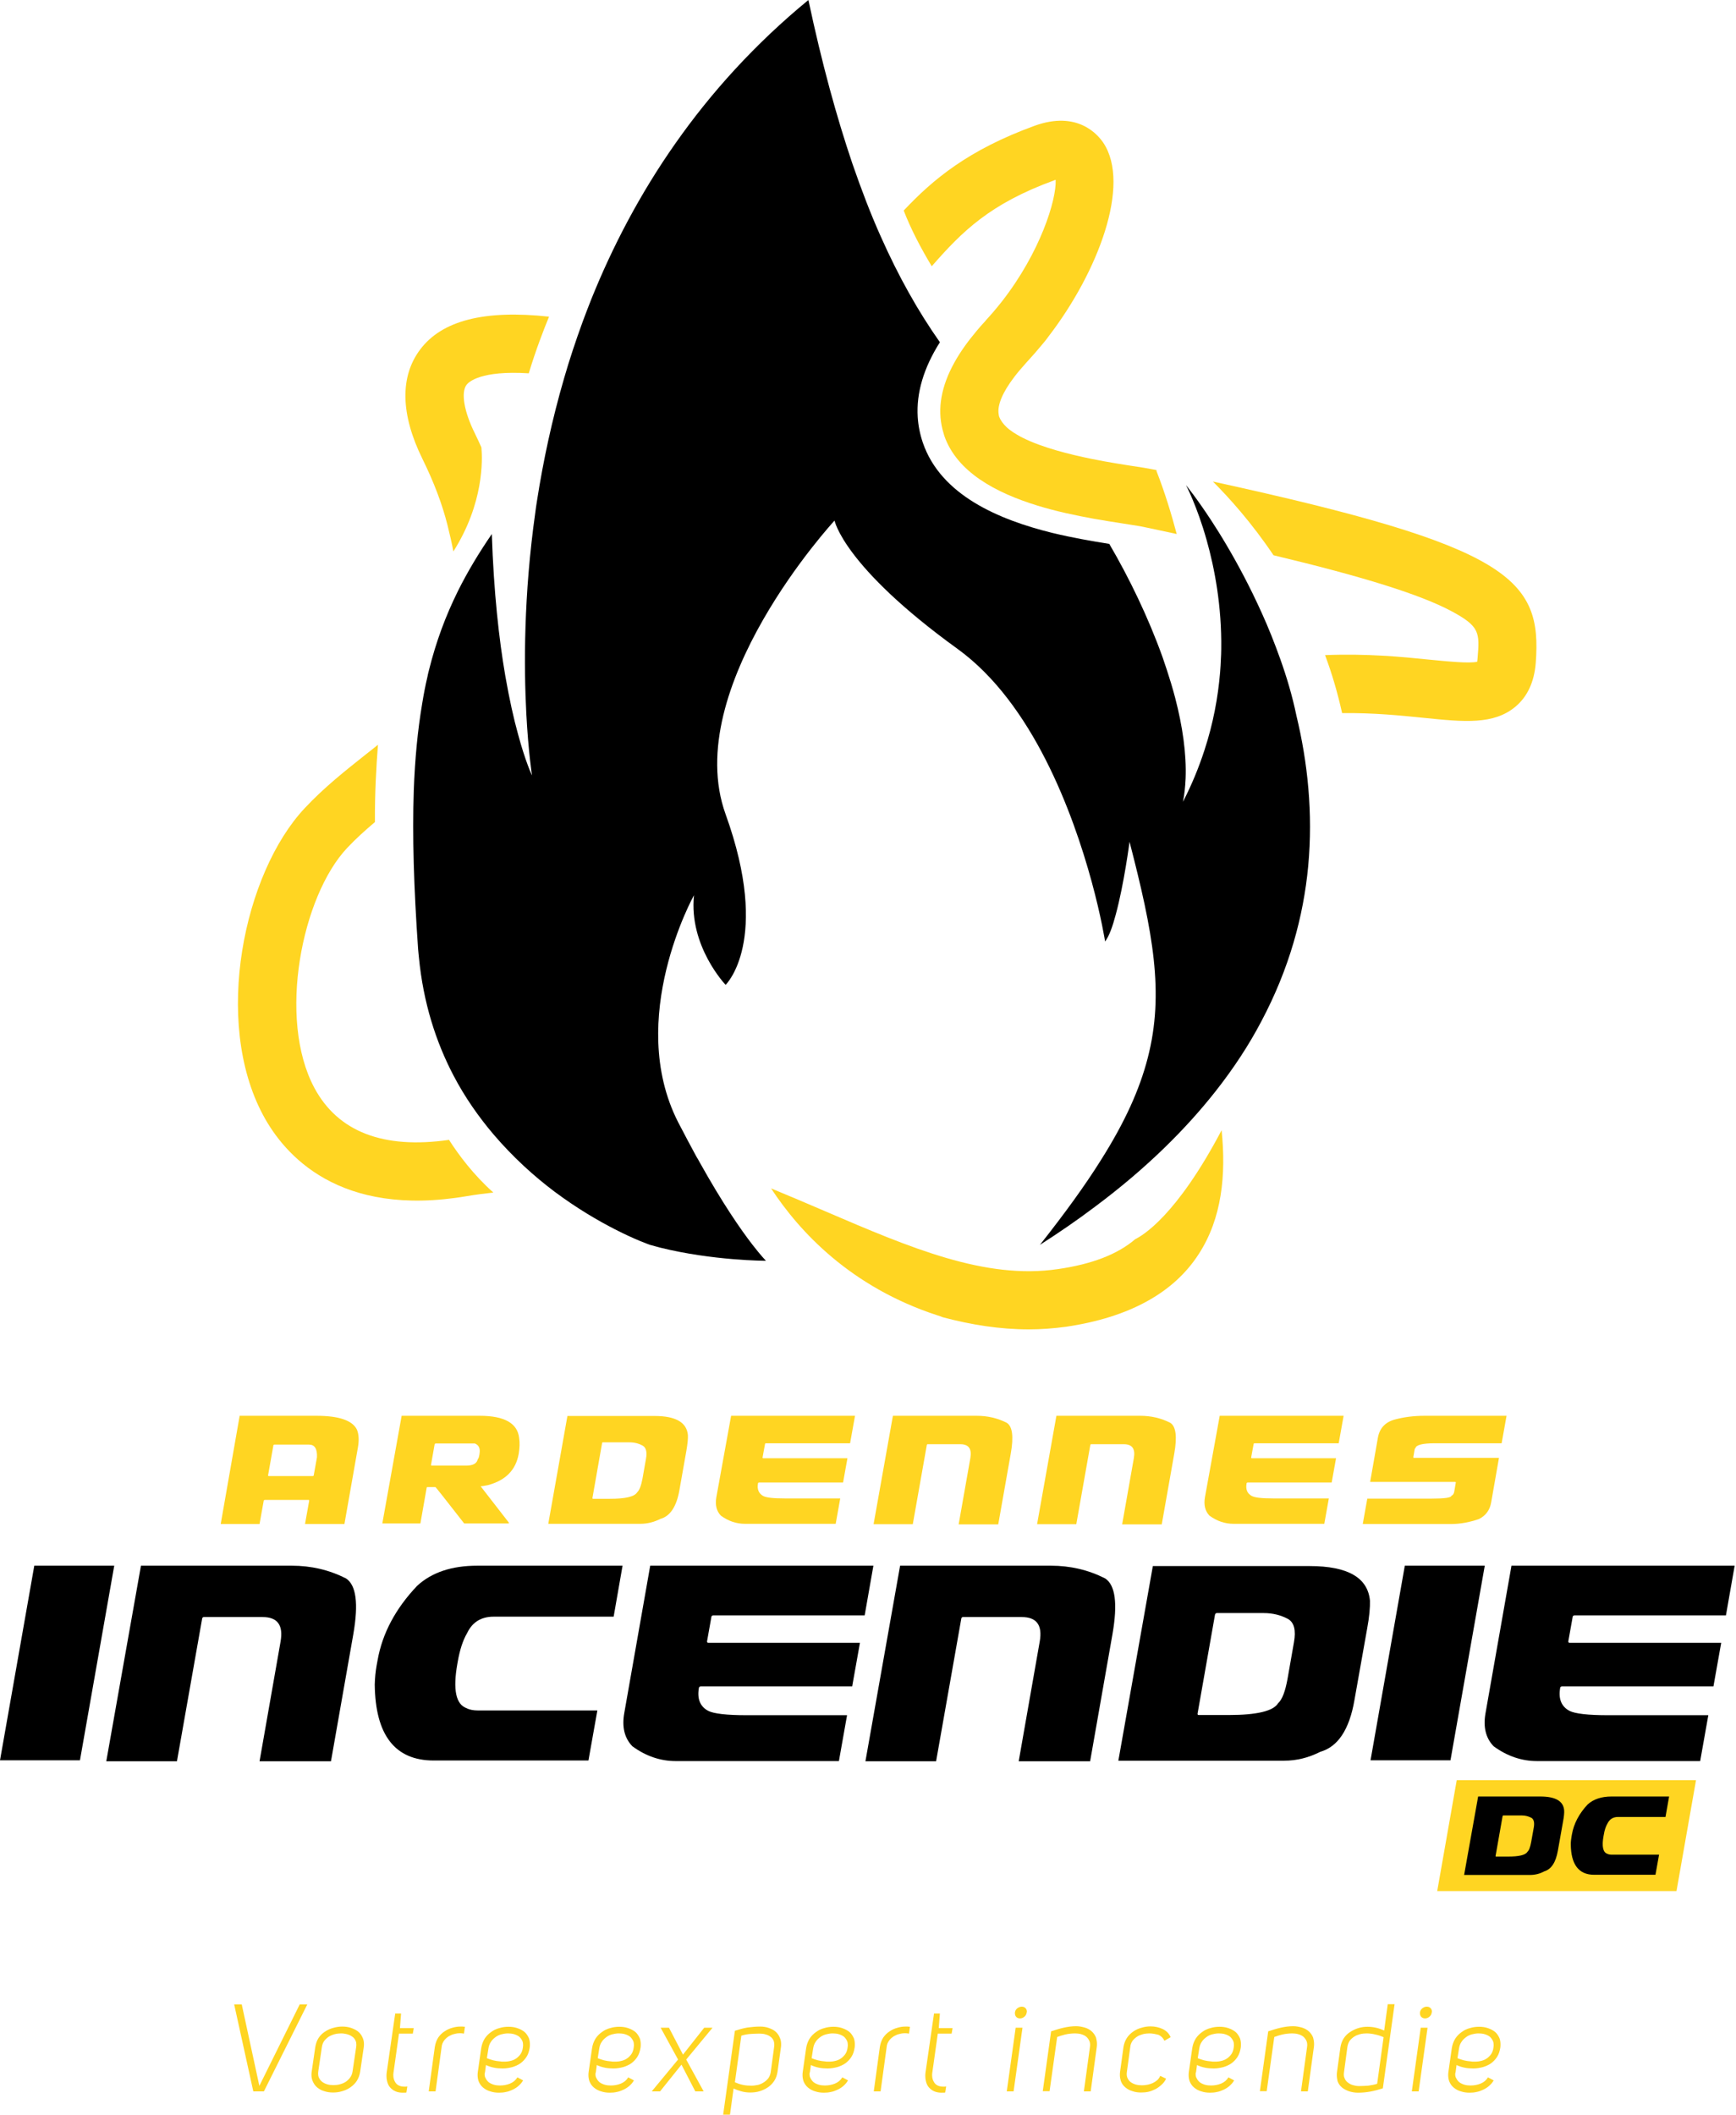 <?xml version="1.0" encoding="UTF-8"?> <svg xmlns="http://www.w3.org/2000/svg" width="404" height="492" viewBox="0 0 404 492" fill="none"><path d="M55.774 329.396H73.63C78.833 329.396 82.007 330.455 83.065 332.615C83.506 333.673 83.595 335.084 83.286 336.804L80.156 354.572H70.985L71.955 349.149C71.955 349.017 71.911 348.972 71.823 348.972H61.594C61.461 349.017 61.373 349.061 61.373 349.149L60.403 354.572H51.365L55.774 329.396ZM63.622 336.275L62.387 343.241C62.387 343.373 62.431 343.417 62.564 343.417H72.793C72.925 343.417 72.969 343.373 73.013 343.241L73.763 339.052C73.851 337.068 73.233 336.098 71.911 336.098H63.886C63.754 336.098 63.666 336.142 63.622 336.275Z" fill="#FFD522"></path><path d="M93.471 329.396H111.636C117.368 329.396 120.41 331.116 120.807 334.511C120.983 335.613 120.939 336.848 120.718 338.214C120.057 342.006 117.676 344.431 113.532 345.533C112.65 345.71 112.077 345.798 111.856 345.798L118.426 354.263L118.382 354.44H108.021C103.612 348.796 101.407 345.974 101.319 345.974H99.511C99.379 345.974 99.291 346.063 99.291 346.151L97.836 354.44H88.974L93.471 329.396ZM101.143 336.054L100.305 340.816C100.305 340.948 100.349 340.992 100.481 340.992H108.461C110.093 340.992 111.019 340.463 111.195 339.449C111.327 339.449 111.46 339.052 111.592 338.303V338.214C111.812 336.98 111.415 336.186 110.49 335.834H101.363C101.231 335.878 101.143 335.966 101.143 336.054Z" fill="#FFD522"></path><path d="M132.049 329.439H152.331C157.269 329.439 159.826 330.939 160.09 333.893C160.135 334.73 160.002 335.965 159.738 337.508L158.107 346.723C157.445 350.514 155.946 352.763 153.698 353.38C152.198 354.13 150.655 354.527 149.024 354.527H127.596L132.049 329.439ZM140.118 335.744L137.869 348.53C137.869 348.663 137.913 348.707 138.001 348.707H141.925C145.541 348.707 147.657 348.222 148.274 347.208C148.803 346.723 149.2 345.665 149.509 344.077L150.347 339.316C150.611 337.817 150.347 336.803 149.597 336.362C148.671 335.833 147.613 335.568 146.423 335.568H140.338C140.206 335.568 140.118 335.612 140.118 335.744Z" fill="#FFD522"></path><path d="M170.143 329.396H198.978L197.832 335.79H178.256C178.123 335.79 178.035 335.878 178.035 335.966L177.462 339.096C177.462 339.229 177.506 339.273 177.639 339.273H197.215L196.2 344.916H176.624C176.492 344.96 176.404 345.004 176.404 345.093C176.14 346.503 176.58 347.473 177.594 348.047C178.344 348.443 179.975 348.62 182.577 348.62H195.539L194.481 354.528H173.362C171.378 354.528 169.526 353.911 167.762 352.632C166.748 351.574 166.396 350.163 166.704 348.355L170.143 329.396Z" fill="#FFD522"></path><path d="M207.796 329.396H227.284C229.797 329.396 232.134 329.926 234.294 331.028C235.617 331.866 235.925 334.246 235.22 338.214L232.31 354.66H223.095L225.829 339.184C226.181 337.068 225.432 336.01 223.492 336.01H215.908C215.776 336.01 215.688 336.098 215.688 336.186L212.425 354.616H203.299L207.796 329.396Z" fill="#FFD522"></path><path d="M245.846 329.396H265.334C267.847 329.396 270.183 329.926 272.344 331.028C273.666 331.866 273.975 334.246 273.27 338.214L270.36 354.66H261.145L263.879 339.184C264.231 337.068 263.482 336.01 261.542 336.01H253.958C253.826 336.01 253.738 336.098 253.738 336.186L250.475 354.616H241.349L245.846 329.396Z" fill="#FFD522"></path><path d="M283.851 329.396H312.686L311.54 335.79H291.964C291.832 335.79 291.743 335.878 291.743 335.966L291.17 339.096C291.17 339.229 291.214 339.273 291.346 339.273H310.922L309.908 344.916H290.332C290.2 344.96 290.112 345.004 290.112 345.093C289.848 346.503 290.244 347.473 291.302 348.047C292.052 348.443 293.683 348.62 296.285 348.62H309.247L308.189 354.528H287.07C285.086 354.528 283.234 353.911 281.47 352.632C280.456 351.574 280.104 350.163 280.412 348.355L283.851 329.396Z" fill="#FFD522"></path><path d="M331.513 329.396H350.603L349.457 335.79H333.893C331.027 335.79 329.528 336.186 329.396 336.936C329.308 336.936 329.264 337.024 329.22 337.2L328.911 339.008C328.911 339.14 328.955 339.184 329.087 339.184H348.84L347.032 349.502C346.723 351.353 345.754 352.632 344.166 353.426C341.962 354.175 339.845 354.572 337.773 354.572H317.139L318.197 348.664H333.188C336.186 348.664 337.729 348.443 337.773 348.002C338.126 347.87 338.346 347.517 338.434 347.032L338.787 344.96C338.831 344.828 338.743 344.784 338.611 344.784H318.858L320.666 334.467C321.063 332.306 322.342 330.896 324.546 330.278C326.663 329.705 328.955 329.396 331.513 329.396Z" fill="#FFD522"></path><path d="M7.98 364.271H26.586L18.606 409.552H0L7.98 364.271Z" fill="black"></path><path d="M32.803 364.271H67.898C72.395 364.271 76.584 365.241 80.508 367.226C82.889 368.769 83.462 373.045 82.228 380.188L77.025 409.772H60.403L65.297 381.907C65.958 378.116 64.592 376.22 61.109 376.22H47.441C47.22 376.22 47.088 376.352 47.044 376.573L41.18 409.772H24.734L32.803 364.271Z" fill="black"></path><path d="M111.063 364.271H144.88L142.807 376.132H114.854C111.989 376.132 109.916 377.41 108.726 379.923C107.756 381.555 107.006 383.803 106.521 386.625L106.433 387.11C105.375 393.106 106.08 396.545 108.594 397.427C109.255 397.78 110.181 397.956 111.239 397.956H139.016L136.943 409.596H100.922C91.928 409.596 87.342 403.688 87.21 391.916C87.254 390.417 87.386 388.918 87.651 387.463L87.871 386.272C88.974 380.012 92.06 374.236 97.086 368.945C100.481 365.815 105.155 364.271 111.063 364.271Z" fill="black"></path><path d="M151.317 364.271H203.255L201.227 375.823H165.955C165.734 375.867 165.558 375.999 165.558 376.176L164.544 381.863C164.544 382.084 164.632 382.216 164.853 382.216H200.125L198.317 392.357H163.045C162.824 392.401 162.648 392.533 162.648 392.71C162.207 395.223 162.913 397.03 164.809 398.044C166.131 398.706 169.085 399.058 173.759 399.058H197.126L195.231 409.728H157.225C153.698 409.728 150.303 408.582 147.173 406.289C145.321 404.393 144.704 401.792 145.277 398.573L151.317 364.271Z" fill="black"></path><path d="M209.471 364.271H244.567C249.064 364.271 253.253 365.241 257.177 367.226C259.557 368.769 260.131 373.045 258.896 380.188L253.694 409.772H237.072L241.966 381.907C242.627 378.116 241.26 376.22 237.777 376.22H224.109C223.889 376.22 223.757 376.352 223.712 376.573L217.848 409.772H201.403L209.471 364.271Z" fill="black"></path><path d="M268.288 364.359H304.794C313.656 364.359 318.33 367.049 318.815 372.428C318.859 373.971 318.682 376.131 318.153 378.953L315.199 395.575C314.009 402.453 311.32 406.421 307.263 407.568C304.574 408.934 301.796 409.64 298.842 409.64H260.263L268.288 364.359ZM282.749 375.691L278.693 398.706C278.693 398.926 278.781 399.014 278.957 399.014H285.968C292.493 399.014 296.329 398.088 297.431 396.281C298.401 395.399 299.106 393.503 299.635 390.593L301.135 382.039C301.62 379.306 301.179 377.542 299.812 376.705C298.137 375.779 296.196 375.294 294.08 375.294H283.102C282.925 375.382 282.793 375.47 282.749 375.691Z" fill="black"></path><path d="M326.927 364.271H345.533L337.553 409.552H318.947L326.927 364.271Z" fill="black"></path><path d="M351.75 364.271H403.688L401.659 375.823H366.388C366.167 375.867 365.991 375.999 365.991 376.176L364.977 381.863C364.977 382.084 365.065 382.216 365.285 382.216H400.557L398.75 392.357H363.478C363.213 392.401 363.081 392.533 363.081 392.71C362.64 395.223 363.345 397.03 365.241 398.044C366.564 398.706 369.518 399.058 374.192 399.058H397.559L395.663 409.728H357.658C354.131 409.728 350.736 408.582 347.605 406.289C345.753 404.393 345.136 401.792 345.709 398.573L351.75 364.271Z" fill="black"></path><path d="M104.494 265.2C89.194 267.405 78.613 263.304 73.145 253.075C64.548 236.982 70.236 208.5 80.773 197.302C82.801 195.141 84.962 193.201 87.254 191.261C87.21 184.648 87.563 178.343 87.96 173.272C86.99 174.066 85.976 174.86 84.962 175.653C80.244 179.401 75.35 183.281 70.941 187.999C56.788 203.033 49.469 237.556 61.241 259.468C66.179 268.683 78.877 283.365 108.638 278.295C110.71 277.942 112.782 277.678 114.811 277.457C110.181 273.313 106.786 268.771 104.494 265.2Z" fill="#FFD522"></path><path d="M282.264 112.033C286.1 115.869 291.259 121.601 296.373 129.184C317.404 134.21 330.587 138.355 337.774 142.191C344.431 145.762 344.343 147.173 343.858 153.169C343.814 153.522 343.814 153.786 343.77 153.963C341.874 154.404 336.848 153.875 332.703 153.478C326.222 152.816 318.11 152.023 308.366 152.42C309.953 156.652 311.275 161.149 312.334 165.911C319.741 165.823 326.09 166.484 331.336 167.013C340.772 167.983 347.606 168.645 352.676 164.412C355.454 162.075 357.041 158.68 357.394 154.271C358.893 134.607 351.397 127.112 282.264 112.033Z" fill="#FFD522"></path><path d="M245.405 41.93C245.493 41.886 245.581 41.842 245.67 41.842C245.89 46.471 242.098 58.684 233.192 70.103C233.148 70.192 233.06 70.236 233.016 70.324C232.707 70.721 232.399 71.073 232.09 71.47C231.385 72.352 230.635 73.19 229.841 74.072C229.621 74.292 229.445 74.513 229.268 74.733C228.563 75.483 227.901 76.232 227.284 76.982C225.168 79.495 223.448 81.92 222.126 84.3C219.039 89.856 218.113 95.058 219.348 99.952C219.48 100.437 219.612 100.878 219.745 101.363C222.699 109.873 231.825 114.678 241.437 117.633C245.846 118.999 250.387 119.925 254.444 120.675C256.913 121.116 259.205 121.468 261.189 121.777C261.807 121.865 262.336 121.953 262.865 122.042C263.703 122.174 264.452 122.306 265.069 122.394C265.246 122.438 265.422 122.438 265.554 122.482C268.42 123.056 271.154 123.673 273.843 124.246C272.653 119.749 271.066 114.502 269.126 109.564L269.17 109.388L269.037 109.344L268.332 109.211C267.009 108.947 265.378 108.682 263.262 108.374C262.292 108.241 261.101 108.021 259.69 107.8C258.059 107.536 256.119 107.183 254.135 106.786C248.712 105.684 242.495 104.097 238.086 101.892C237.91 101.804 237.733 101.716 237.557 101.628C236.279 100.922 235.132 100.217 234.25 99.379C233.457 98.63 232.84 97.792 232.531 96.954C232.443 96.734 232.443 96.513 232.399 96.293C232.09 94.221 233.324 91.267 236.014 87.74C236.808 86.681 237.733 85.623 238.748 84.477C238.88 84.345 239.012 84.168 239.144 84.036L239.188 83.992C240.291 82.801 241.393 81.523 242.495 80.2C243.068 79.539 243.597 78.877 243.994 78.304C255.59 63.225 263.218 42.944 256.78 33.244C255.546 31.392 250.784 25.617 240.732 29.276C225.388 34.876 217.188 41.666 210.31 48.984C211.941 53.217 214.233 57.626 216.835 61.947C223.933 53.834 230.37 47.397 245.405 41.93Z" fill="#FFD522"></path><path d="M264.187 288.305C260.131 291.788 254.179 294.125 246.154 295.271C229.268 297.74 211.985 290.377 191.968 281.78C187.867 280.016 183.723 278.252 179.446 276.489C186.06 286.585 198.008 299.46 218.157 306.029C218.598 306.161 218.995 306.294 219.392 306.47C226.049 308.234 232.707 309.292 239.409 309.292C242.319 309.292 245.228 309.071 248.138 308.674C262.688 306.514 273.093 300.871 278.957 291.788C284.38 283.455 285.35 273.314 284.292 262.953C273.755 282.97 265.819 287.511 264.187 288.305Z" fill="#FFD522"></path><path d="M104.141 122.174C104.67 124.335 105.155 126.363 105.508 128.303C112.606 117.104 112.297 106.963 112.033 104.097C111.548 102.995 111.019 101.893 110.49 100.791C107.977 95.72 107.227 91.267 108.594 89.504C109.123 88.842 111.901 86.153 123.055 86.858C124.687 81.435 126.539 76.673 127.773 73.675C112.738 72.044 102.862 74.557 97.792 81.303C93.03 87.608 93.207 96.426 98.321 106.787C101.011 112.254 102.906 117.28 104.141 122.174Z" fill="#FFD522"></path><path d="M297.916 153.257C296.593 149.553 295.183 146.026 293.684 142.719C290.906 136.547 287.996 131.124 285.35 126.67C284.16 124.642 283.014 122.835 281.955 121.203C278.472 115.868 276.003 112.87 276.003 112.87C276.003 112.87 278.561 117.676 280.809 125.656C282.661 132.226 284.336 141 284.204 151.008C284.204 151.802 284.16 152.639 284.116 153.477C284.072 154.447 284.028 155.417 283.94 156.431C283.455 162.207 282.352 168.291 280.28 174.596C279.001 178.52 277.37 182.532 275.298 186.545C275.651 184.825 275.827 183.017 275.915 181.122C276.136 175.39 275.21 168.997 273.49 162.383C273.182 161.237 272.873 160.091 272.52 158.944C271.903 156.916 271.242 154.888 270.536 152.86C267.23 143.645 262.776 134.43 258.147 126.538C254.223 125.921 249.638 125.127 244.876 123.981C232.398 120.895 218.951 115.207 214.762 102.994C214.101 101.054 213.704 99.07 213.572 97.042C213.219 91.443 214.939 85.623 218.731 79.626C216.217 76.055 213.792 72.219 211.456 68.031C209.207 64.019 207.047 59.698 204.93 54.936C202.638 49.822 200.477 44.178 198.361 38.05C194.702 27.248 191.263 14.77 188.132 0C163.177 20.502 147.437 45.192 137.605 69.618C136.899 71.382 136.238 73.145 135.577 74.909C133.99 79.274 132.535 83.639 131.3 87.915C128.434 97.747 126.406 107.315 124.995 116.353C124.819 117.368 124.687 118.382 124.554 119.396C121.865 138.487 121.909 155.02 122.482 166.043C122.967 175.081 123.805 180.416 123.805 180.416C123.805 180.416 122.306 177.33 120.542 170.76C119.572 167.277 118.558 162.78 117.588 157.225C116.133 148.76 114.899 137.825 114.458 124.246C111.46 128.61 108.858 132.931 106.61 137.428C103.744 143.204 101.495 149.2 99.82 155.946C99.688 156.475 99.555 156.96 99.467 157.489C98.982 159.517 98.585 161.634 98.233 163.794C97.219 169.835 96.557 176.492 96.293 183.943C95.94 194.393 96.293 206.473 97.307 220.891C97.351 221.508 97.439 222.125 97.483 222.698C98.497 233.28 101.451 242.407 105.507 250.166C108.197 255.325 111.416 259.866 114.81 263.878C119.396 269.257 124.334 273.711 129.096 277.282C134.298 281.162 139.236 284.028 143.116 286.012C148.01 288.525 151.273 289.627 151.273 289.627C152.022 289.847 152.772 290.024 153.521 290.244C165.911 293.331 178.256 293.331 178.256 293.331C178.256 293.331 177.11 292.184 175.037 289.495C172.348 286.012 168.159 279.971 162.869 270.492C162.604 270.007 162.339 269.522 162.031 269.037C160.708 266.612 159.297 263.923 157.798 261.057C145.541 236.939 161.502 208.281 161.502 208.281C160.267 220.141 168.865 229.136 168.865 229.136C168.865 229.136 179.491 218.907 168.865 189.455C158.239 160.002 194.217 121.115 194.217 121.115C194.217 121.115 196.245 131.741 222.831 150.964C240.335 163.618 249.682 189.146 254.047 205.107C256.295 213.351 257.177 219.039 257.177 219.039C258.103 217.849 258.94 215.512 259.646 212.822C261.586 205.724 262.865 195.848 262.865 195.848C268.288 216.79 271.021 230.987 267.097 246.154C265.201 253.517 261.762 261.101 256.251 269.831C252.504 275.827 247.786 282.308 242.01 289.627C246.551 286.717 250.784 283.807 254.752 280.809C260.792 276.312 266.171 271.726 270.933 267.097C275.43 262.732 279.354 258.367 282.837 253.958C287.114 248.535 290.685 243.068 293.551 237.601C300.032 225.388 303.339 213.219 304.441 201.535C305.588 189.146 304.309 177.33 301.708 166.528C300.738 161.854 299.415 157.445 297.916 153.257Z" fill="black"></path><path d="M54.495 466.338H56.259L60.359 485.297L69.75 466.338H71.514L61.417 486.575H58.948L54.495 466.338Z" fill="#FFD522"></path><path d="M79.671 471.498C80.376 471.498 81.037 471.586 81.699 471.807C82.316 472.027 82.889 472.292 83.374 472.688C83.859 473.085 84.212 473.614 84.432 474.188C84.609 474.584 84.697 475.069 84.697 475.554C84.697 475.775 84.697 476.039 84.653 476.304L83.815 482.036C83.683 482.829 83.418 483.535 83.022 484.152C82.625 484.769 82.096 485.254 81.522 485.651C80.949 486.048 80.288 486.356 79.626 486.533C78.921 486.753 78.216 486.841 77.51 486.841C76.805 486.841 76.143 486.753 75.482 486.533C74.821 486.356 74.292 486.048 73.807 485.651C73.322 485.254 73.013 484.769 72.748 484.152C72.572 483.711 72.484 483.27 72.484 482.785C72.484 482.565 72.484 482.3 72.528 482.036L73.366 476.304C73.498 475.51 73.718 474.805 74.115 474.188C74.512 473.57 74.997 473.085 75.614 472.688C76.187 472.292 76.849 471.983 77.554 471.807C78.26 471.586 78.965 471.498 79.671 471.498ZM79.406 473.085C78.921 473.085 78.436 473.129 77.907 473.262C77.422 473.394 76.981 473.57 76.54 473.835C76.143 474.099 75.791 474.408 75.482 474.805C75.173 475.202 74.997 475.687 74.909 476.26L74.071 481.903C74.071 482.08 74.027 482.256 74.027 482.388C74.027 482.741 74.071 483.094 74.204 483.358C74.38 483.755 74.644 484.108 74.997 484.372C75.35 484.637 75.746 484.813 76.187 484.946C76.628 485.078 77.113 485.122 77.598 485.122C78.083 485.122 78.568 485.078 79.053 484.946C79.538 484.813 80.023 484.637 80.42 484.372C80.817 484.108 81.214 483.755 81.478 483.358C81.787 482.961 81.963 482.476 82.052 481.903L82.889 476.26C82.889 476.083 82.933 475.907 82.933 475.775C82.933 475.422 82.889 475.069 82.757 474.805C82.581 474.408 82.316 474.055 81.963 473.835C81.611 473.57 81.214 473.394 80.729 473.262C80.376 473.174 79.891 473.085 79.406 473.085Z" fill="#FFD522"></path><path d="M93.779 486.886C93.162 486.886 92.589 486.797 92.06 486.577C91.531 486.357 91.134 486.048 90.781 485.651C90.428 485.254 90.208 484.769 90.076 484.152C89.987 483.799 89.943 483.447 89.943 483.05C89.943 482.785 89.943 482.477 89.987 482.212L91.972 468.456H93.338L93.074 471.851H96.292L96.072 473.13H92.853L91.575 482.212C91.531 482.433 91.531 482.653 91.531 482.829C91.531 483.491 91.707 484.02 92.016 484.505C92.412 485.122 93.118 485.475 94.088 485.475C94.22 485.475 94.308 485.475 94.441 485.475C94.573 485.475 94.661 485.431 94.793 485.431L94.573 486.842C94.441 486.842 94.308 486.886 94.176 486.886C94.044 486.842 93.912 486.886 93.779 486.886Z" fill="#FFD522"></path><path d="M107.094 471.498C107.271 471.498 107.447 471.498 107.623 471.498C107.8 471.498 107.976 471.542 108.197 471.542L107.976 473.129C107.668 473.085 107.359 473.041 107.05 473.041C106.653 473.041 106.213 473.085 105.772 473.218C105.287 473.306 104.846 473.526 104.449 473.747C104.052 474.011 103.655 474.32 103.347 474.761C103.038 475.158 102.818 475.687 102.773 476.26L101.363 486.577H99.775L101.186 476.26C101.319 475.422 101.583 474.673 101.98 474.055C102.421 473.438 102.906 472.953 103.479 472.6C104.052 472.203 104.669 471.939 105.331 471.763C105.904 471.586 106.521 471.498 107.094 471.498Z" fill="#FFD522"></path><path d="M112.782 482.519C112.782 482.872 112.826 483.225 113.002 483.489C113.179 483.886 113.443 484.195 113.752 484.459C114.105 484.724 114.501 484.9 114.942 485.033C115.383 485.165 115.868 485.209 116.353 485.209C117.147 485.209 117.94 485.077 118.69 484.768C119.439 484.459 120.013 483.974 120.409 483.313L121.732 484.018C121.468 484.503 121.115 484.9 120.674 485.297C120.277 485.65 119.792 485.958 119.307 486.179C118.822 486.399 118.293 486.62 117.764 486.708C117.235 486.84 116.662 486.884 116.133 486.884C115.427 486.884 114.766 486.796 114.104 486.576C113.443 486.399 112.914 486.091 112.429 485.694C111.944 485.297 111.591 484.768 111.371 484.195C111.239 483.798 111.15 483.313 111.15 482.828C111.15 482.608 111.15 482.343 111.195 482.079L111.988 476.523C112.12 475.685 112.385 474.98 112.782 474.319C113.179 473.701 113.708 473.172 114.281 472.776C114.854 472.335 115.515 472.026 116.221 471.85C116.926 471.629 117.632 471.541 118.337 471.541C119.043 471.541 119.704 471.629 120.365 471.85C120.983 472.07 121.556 472.335 122.041 472.731C122.526 473.128 122.834 473.657 123.099 474.231C123.231 474.627 123.319 475.068 123.319 475.597C123.319 475.862 123.319 476.126 123.275 476.391C123.143 477.229 122.922 477.934 122.526 478.551C122.129 479.169 121.644 479.654 121.115 480.05C120.542 480.447 119.924 480.712 119.219 480.932C118.513 481.109 117.808 481.241 117.103 481.241C117.014 481.241 116.97 481.241 116.882 481.241C116.265 481.241 115.604 481.197 114.986 481.064C114.281 480.932 113.664 480.712 113.09 480.447L112.87 482.123C112.826 482.211 112.782 482.387 112.782 482.519ZM117.147 479.654C117.499 479.654 117.808 479.654 118.161 479.609C118.734 479.521 119.307 479.389 119.792 479.124C120.277 478.86 120.674 478.507 121.027 478.066C121.379 477.625 121.6 477.052 121.688 476.347C121.688 476.171 121.732 475.994 121.732 475.818C121.732 475.465 121.688 475.112 121.556 474.848C121.379 474.451 121.115 474.098 120.806 473.834C120.453 473.569 120.057 473.393 119.616 473.261C119.175 473.128 118.69 473.084 118.205 473.084C117.676 473.084 117.191 473.172 116.662 473.305C116.177 473.437 115.692 473.657 115.295 473.966C114.898 474.275 114.501 474.627 114.237 475.068C113.928 475.509 113.752 476.038 113.664 476.611L113.311 478.86C113.708 479.036 114.193 479.169 114.766 479.345C115.295 479.477 115.868 479.565 116.485 479.609C116.662 479.654 116.882 479.654 117.147 479.654Z" fill="#FFD522"></path><path d="M138.575 482.519C138.575 482.872 138.619 483.225 138.795 483.489C138.972 483.886 139.236 484.195 139.545 484.459C139.897 484.724 140.294 484.9 140.735 485.033C141.176 485.165 141.661 485.209 142.146 485.209C142.94 485.209 143.733 485.077 144.483 484.768C145.232 484.459 145.805 483.974 146.202 483.313L147.525 484.018C147.26 484.503 146.908 484.9 146.467 485.297C146.07 485.65 145.585 485.958 145.1 486.179C144.615 486.399 144.086 486.62 143.557 486.708C143.028 486.84 142.455 486.884 141.926 486.884C141.22 486.884 140.559 486.796 139.897 486.576C139.236 486.399 138.707 486.091 138.222 485.694C137.737 485.297 137.384 484.768 137.164 484.195C137.032 483.798 136.943 483.313 136.943 482.828C136.943 482.608 136.943 482.343 136.987 482.079L137.781 476.523C137.913 475.685 138.178 474.98 138.575 474.319C138.971 473.701 139.501 473.172 140.074 472.776C140.647 472.335 141.308 472.026 142.014 471.85C142.719 471.629 143.425 471.541 144.13 471.541C144.835 471.541 145.497 471.629 146.158 471.85C146.775 472.07 147.349 472.335 147.834 472.731C148.319 473.128 148.627 473.657 148.892 474.231C149.024 474.627 149.112 475.068 149.112 475.597C149.112 475.862 149.112 476.126 149.068 476.391C148.936 477.229 148.715 477.934 148.319 478.551C147.922 479.169 147.437 479.654 146.908 480.05C146.335 480.447 145.717 480.712 145.012 480.932C144.306 481.109 143.601 481.241 142.896 481.241C142.807 481.241 142.763 481.241 142.675 481.241C142.058 481.241 141.396 481.197 140.779 481.064C140.074 480.932 139.456 480.712 138.883 480.447L138.663 482.123C138.619 482.211 138.575 482.387 138.575 482.519ZM142.94 479.654C143.292 479.654 143.601 479.654 143.954 479.609C144.527 479.521 145.1 479.389 145.585 479.124C146.07 478.86 146.467 478.507 146.82 478.066C147.172 477.625 147.393 477.052 147.481 476.347C147.481 476.171 147.525 475.994 147.525 475.818C147.525 475.465 147.481 475.112 147.349 474.848C147.172 474.451 146.908 474.098 146.599 473.834C146.246 473.569 145.85 473.393 145.409 473.261C144.968 473.128 144.483 473.084 143.998 473.084C143.469 473.084 142.984 473.172 142.455 473.305C141.97 473.437 141.485 473.657 141.088 473.966C140.691 474.275 140.294 474.627 140.03 475.068C139.721 475.509 139.545 476.038 139.457 476.611L139.104 478.86C139.501 479.036 139.986 479.169 140.559 479.345C141.088 479.477 141.661 479.565 142.278 479.609C142.455 479.654 142.675 479.654 142.94 479.654Z" fill="#FFD522"></path><path d="M159.694 479.17L163.75 486.577H161.81L158.592 480.36L153.609 486.577H151.669L157.798 479.17L153.742 471.763H155.682L158.944 478.023L163.882 471.763H165.822L159.694 479.17Z" fill="#FFD522"></path><path d="M176.889 471.498C177.594 471.498 178.256 471.586 178.873 471.807C179.49 472.027 180.063 472.292 180.504 472.688C180.945 473.085 181.298 473.57 181.518 474.188C181.695 474.584 181.783 475.069 181.783 475.554C181.783 475.775 181.783 476.039 181.739 476.304L180.945 482.036C180.813 482.829 180.593 483.491 180.196 484.108C179.799 484.725 179.314 485.21 178.741 485.607C178.168 486.004 177.506 486.312 176.801 486.533C176.095 486.753 175.346 486.841 174.596 486.841C173.891 486.841 173.23 486.753 172.568 486.577C171.907 486.4 171.29 486.18 170.716 485.915L169.879 492H168.292L171.025 472.468C171.995 472.159 172.965 471.895 173.935 471.719C174.949 471.586 175.919 471.498 176.889 471.498ZM174.905 485.254C175.39 485.254 175.875 485.166 176.404 485.078C176.889 484.945 177.374 484.725 177.771 484.461C178.168 484.196 178.52 483.887 178.829 483.491C179.093 483.094 179.27 482.653 179.358 482.124L180.152 476.26C180.152 476.083 180.196 475.907 180.196 475.775C180.196 475.422 180.152 475.113 180.063 474.849C179.887 474.452 179.667 474.099 179.314 473.879C179.005 473.614 178.608 473.438 178.123 473.306C177.683 473.173 177.198 473.129 176.713 473.129C176.007 473.129 175.346 473.173 174.64 473.218C173.935 473.262 173.23 473.394 172.524 473.614L171.025 484.461C171.642 484.725 172.26 484.945 172.921 485.078C173.582 485.21 174.2 485.254 174.905 485.254Z" fill="#FFD522"></path><path d="M188.396 482.519C188.396 482.872 188.44 483.225 188.617 483.489C188.793 483.886 189.058 484.195 189.366 484.459C189.719 484.724 190.116 484.9 190.557 485.033C190.998 485.165 191.483 485.209 191.968 485.209C192.761 485.209 193.555 485.077 194.304 484.768C195.054 484.459 195.627 483.974 196.024 483.313L197.347 484.018C197.082 484.503 196.729 484.9 196.289 485.297C195.892 485.65 195.407 485.958 194.922 486.179C194.437 486.399 193.908 486.62 193.379 486.708C192.85 486.84 192.276 486.884 191.747 486.884C191.042 486.884 190.38 486.796 189.719 486.576C189.058 486.399 188.529 486.091 188.044 485.694C187.559 485.297 187.206 484.768 186.986 484.195C186.853 483.798 186.765 483.313 186.765 482.828C186.765 482.608 186.765 482.343 186.809 482.079L187.603 476.523C187.735 475.685 188 474.98 188.396 474.319C188.793 473.701 189.322 473.172 189.895 472.776C190.469 472.335 191.13 472.026 191.835 471.85C192.541 471.629 193.246 471.541 193.952 471.541C194.657 471.541 195.319 471.629 195.98 471.85C196.597 472.07 197.17 472.335 197.655 472.731C198.14 473.128 198.449 473.657 198.713 474.231C198.846 474.627 198.934 475.068 198.934 475.597C198.934 475.862 198.934 476.126 198.89 476.391C198.758 477.229 198.537 477.934 198.14 478.551C197.743 479.169 197.258 479.654 196.729 480.05C196.156 480.447 195.539 480.712 194.834 480.932C194.128 481.109 193.423 481.241 192.717 481.241C192.629 481.241 192.585 481.241 192.497 481.241C191.88 481.241 191.218 481.197 190.601 481.064C189.896 480.932 189.278 480.712 188.705 480.447L188.485 482.123C188.396 482.211 188.396 482.387 188.396 482.519ZM192.717 479.654C193.07 479.654 193.379 479.654 193.731 479.609C194.304 479.521 194.878 479.389 195.363 479.124C195.848 478.86 196.244 478.507 196.597 478.066C196.95 477.625 197.17 477.052 197.259 476.347C197.259 476.171 197.303 475.994 197.303 475.818C197.303 475.465 197.258 475.112 197.126 474.848C196.95 474.451 196.685 474.098 196.377 473.834C196.024 473.569 195.627 473.393 195.186 473.261C194.745 473.128 194.26 473.084 193.775 473.084C193.246 473.084 192.761 473.172 192.232 473.305C191.747 473.437 191.262 473.657 190.865 473.966C190.469 474.275 190.072 474.627 189.807 475.068C189.499 475.509 189.322 476.038 189.234 476.611L188.881 478.86C189.278 479.036 189.763 479.169 190.336 479.345C190.865 479.477 191.439 479.565 192.056 479.609C192.232 479.654 192.497 479.654 192.717 479.654Z" fill="#FFD522"></path><path d="M210.662 471.498C210.838 471.498 211.014 471.498 211.191 471.498C211.367 471.498 211.544 471.542 211.764 471.542L211.544 473.129C211.235 473.085 210.926 473.041 210.618 473.041C210.221 473.041 209.78 473.085 209.339 473.218C208.854 473.306 208.413 473.526 208.016 473.747C207.619 474.011 207.223 474.32 206.914 474.761C206.605 475.158 206.385 475.687 206.341 476.26L204.93 486.577H203.343L204.754 476.26C204.886 475.422 205.15 474.673 205.547 474.055C205.988 473.438 206.473 472.953 207.046 472.6C207.619 472.203 208.237 471.939 208.898 471.763C209.471 471.586 210.089 471.498 210.662 471.498Z" fill="#FFD522"></path><path d="M219.171 486.886C218.554 486.886 217.981 486.797 217.452 486.577C216.923 486.357 216.526 486.048 216.173 485.651C215.82 485.254 215.6 484.769 215.468 484.152C215.38 483.799 215.335 483.447 215.335 483.05C215.335 482.785 215.335 482.477 215.38 482.212L217.364 468.456H218.73L218.466 471.851H221.684L221.464 473.13H218.245L216.967 482.212C216.923 482.433 216.923 482.653 216.923 482.829C216.923 483.491 217.099 484.02 217.408 484.505C217.804 485.122 218.51 485.475 219.48 485.475C219.612 485.475 219.7 485.475 219.833 485.475C219.965 485.475 220.053 485.431 220.185 485.431L219.965 486.842C219.833 486.842 219.7 486.886 219.568 486.886C219.48 486.842 219.304 486.886 219.171 486.886Z" fill="#FFD522"></path><path d="M237.953 471.761L235.881 486.575H234.294L236.366 471.761H237.953ZM237.777 466.867C238.174 466.867 238.482 467 238.703 467.264C238.879 467.484 238.967 467.705 238.967 468.014C238.967 468.102 238.967 468.146 238.923 468.234C238.879 468.631 238.703 468.939 238.394 469.204C238.086 469.468 237.733 469.601 237.38 469.601C236.983 469.601 236.675 469.468 236.454 469.204C236.278 468.984 236.19 468.719 236.19 468.41C236.19 468.366 236.19 468.278 236.19 468.234C236.234 467.837 236.41 467.529 236.719 467.264C237.072 467 237.424 466.867 237.777 466.867Z" fill="#FFD522"></path><path d="M255.281 475.511C255.281 475.731 255.281 475.996 255.236 476.26L253.826 486.577H252.238L253.649 476.26C253.649 476.084 253.693 475.907 253.693 475.775C253.693 475.466 253.649 475.158 253.517 474.849C253.341 474.452 253.076 474.1 252.767 473.835C252.415 473.571 252.062 473.394 251.577 473.262C251.136 473.13 250.651 473.086 250.21 473.086C249.417 473.086 248.623 473.174 247.873 473.35C247.124 473.526 246.507 473.747 246.022 473.923L244.258 486.533H242.671L244.611 472.601C245.581 472.292 246.551 471.983 247.521 471.763C248.491 471.542 249.461 471.41 250.431 471.41C251.136 471.41 251.754 471.542 252.415 471.719C253.032 471.895 253.605 472.204 254.046 472.601C254.487 472.997 254.84 473.482 255.06 474.056C255.192 474.585 255.281 475.026 255.281 475.511Z" fill="#FFD522"></path><path d="M267.494 473.084C267.009 473.084 266.524 473.129 265.995 473.261C265.51 473.393 265.025 473.569 264.628 473.834C264.231 474.098 263.878 474.407 263.57 474.804C263.305 475.201 263.085 475.686 263.041 476.215L262.247 482.035C262.247 482.211 262.203 482.387 262.203 482.52C262.203 482.828 262.247 483.137 262.379 483.446C262.556 483.842 262.82 484.195 263.129 484.416C263.482 484.68 263.878 484.856 264.319 484.989C264.804 485.121 265.289 485.165 265.774 485.165C266.171 485.165 266.612 485.121 267.053 485.033C267.494 484.945 267.891 484.812 268.287 484.636C268.64 484.46 268.993 484.239 269.301 483.975C269.61 483.71 269.831 483.357 270.007 482.961L271.374 483.622C271.109 484.195 270.756 484.636 270.316 485.033C269.875 485.43 269.434 485.782 268.905 486.047C268.376 486.311 267.847 486.532 267.273 486.664C266.7 486.796 266.127 486.84 265.554 486.84C264.848 486.84 264.187 486.752 263.57 486.532C262.908 486.356 262.379 486.047 261.894 485.65C261.409 485.253 261.057 484.768 260.836 484.151C260.704 483.71 260.616 483.269 260.616 482.784C260.616 482.564 260.616 482.299 260.66 482.035L261.453 476.259C261.586 475.465 261.85 474.76 262.247 474.143C262.644 473.525 263.173 473.04 263.746 472.644C264.319 472.247 264.98 471.938 265.686 471.762C266.391 471.541 267.097 471.453 267.758 471.453C268.772 471.453 269.742 471.674 270.58 472.07C271.418 472.467 272.079 473.129 272.432 473.966L270.977 474.804C270.712 474.187 270.271 473.746 269.654 473.437C268.993 473.261 268.287 473.084 267.494 473.084Z" fill="#FFD522"></path><path d="M278.252 482.519C278.252 482.872 278.296 483.225 278.472 483.489C278.649 483.886 278.913 484.195 279.222 484.459C279.574 484.724 279.971 484.9 280.412 485.033C280.853 485.165 281.338 485.209 281.823 485.209C282.617 485.209 283.41 485.077 284.16 484.768C284.909 484.459 285.483 483.974 285.879 483.313L287.202 484.018C286.937 484.503 286.585 484.9 286.144 485.297C285.747 485.65 285.262 485.958 284.777 486.179C284.292 486.399 283.763 486.62 283.234 486.708C282.705 486.84 282.132 486.884 281.603 486.884C280.897 486.884 280.236 486.796 279.575 486.576C278.913 486.399 278.384 486.091 277.899 485.694C277.414 485.297 277.061 484.768 276.841 484.195C276.709 483.798 276.621 483.313 276.621 482.828C276.621 482.608 276.621 482.343 276.665 482.079L277.458 476.523C277.591 475.685 277.855 474.98 278.252 474.319C278.649 473.701 279.178 473.172 279.751 472.776C280.324 472.335 280.985 472.026 281.691 471.85C282.396 471.629 283.102 471.541 283.807 471.541C284.513 471.541 285.174 471.629 285.835 471.85C286.453 472.07 287.026 472.335 287.511 472.731C287.996 473.128 288.304 473.657 288.569 474.231C288.701 474.627 288.789 475.068 288.789 475.597C288.789 475.862 288.789 476.126 288.745 476.391C288.613 477.229 288.392 477.934 287.996 478.551C287.599 479.169 287.114 479.654 286.585 480.05C286.012 480.447 285.394 480.712 284.689 480.932C283.983 481.109 283.278 481.241 282.573 481.241C282.484 481.241 282.44 481.241 282.352 481.241C281.735 481.241 281.074 481.197 280.456 481.064C279.751 480.932 279.134 480.712 278.561 480.447L278.34 482.123C278.252 482.211 278.252 482.387 278.252 482.519ZM282.573 479.654C282.925 479.654 283.234 479.654 283.587 479.609C284.16 479.521 284.733 479.389 285.218 479.124C285.703 478.86 286.1 478.507 286.453 478.066C286.805 477.625 287.026 477.052 287.114 476.347C287.114 476.171 287.158 475.994 287.158 475.818C287.158 475.465 287.114 475.112 286.982 474.848C286.805 474.451 286.541 474.098 286.232 473.834C285.879 473.569 285.483 473.393 285.042 473.261C284.601 473.128 284.116 473.084 283.631 473.084C283.102 473.084 282.617 473.172 282.088 473.305C281.603 473.437 281.118 473.657 280.721 473.966C280.324 474.275 279.927 474.627 279.663 475.068C279.354 475.509 279.178 476.038 279.09 476.611L278.737 478.86C279.134 479.036 279.619 479.169 280.192 479.345C280.721 479.477 281.294 479.565 281.911 479.609C282.088 479.654 282.352 479.654 282.573 479.654Z" fill="#FFD522"></path><path d="M305.808 475.511C305.808 475.731 305.808 475.996 305.764 476.26L304.353 486.577H302.766L304.177 476.26C304.177 476.084 304.221 475.907 304.221 475.775C304.221 475.466 304.176 475.158 304.044 474.849C303.868 474.452 303.603 474.1 303.295 473.835C302.942 473.571 302.589 473.394 302.104 473.262C301.663 473.13 301.178 473.086 300.737 473.086C299.944 473.086 299.15 473.174 298.401 473.35C297.651 473.526 297.034 473.747 296.549 473.923L294.785 486.533H293.198L295.138 472.601C296.108 472.292 297.078 471.983 298.048 471.763C299.018 471.542 299.988 471.41 300.958 471.41C301.663 471.41 302.281 471.542 302.942 471.719C303.559 471.895 304.132 472.204 304.573 472.601C305.014 472.997 305.367 473.482 305.588 474.056C305.72 474.585 305.808 475.026 305.808 475.511Z" fill="#FFD522"></path><path d="M311.099 482.829C311.099 482.608 311.098 482.344 311.142 482.079L311.936 476.347C312.069 475.554 312.289 474.892 312.686 474.275C313.083 473.658 313.567 473.173 314.185 472.776C314.758 472.379 315.419 472.071 316.125 471.85C316.83 471.63 317.536 471.542 318.241 471.542C319.608 471.542 320.887 471.85 322.121 472.423L322.959 466.295H324.546L321.812 485.871C320.842 486.179 319.872 486.444 318.902 486.62C317.932 486.797 316.963 486.885 315.993 486.885C315.287 486.885 314.626 486.753 314.008 486.576C313.391 486.356 312.818 486.091 312.333 485.694C311.848 485.298 311.495 484.813 311.275 484.195C311.187 483.755 311.099 483.314 311.099 482.829ZM318.021 473.085C317.536 473.085 317.051 473.129 316.522 473.261C316.037 473.393 315.552 473.57 315.155 473.834C314.758 474.099 314.405 474.407 314.097 474.804C313.832 475.201 313.656 475.686 313.568 476.215L312.774 482.123C312.774 482.3 312.73 482.476 312.73 482.608C312.73 482.961 312.774 483.225 312.906 483.49C313.038 483.887 313.303 484.239 313.656 484.504C314.008 484.769 314.361 484.989 314.846 485.121C315.287 485.254 315.772 485.342 316.257 485.342C316.963 485.342 317.624 485.298 318.373 485.254C319.079 485.165 319.784 485.033 320.49 484.813L321.989 473.967C321.371 473.702 320.754 473.482 320.093 473.349C319.387 473.173 318.682 473.085 318.021 473.085Z" fill="#FFD522"></path><path d="M332.218 471.761L330.146 486.575H328.558L330.63 471.761H332.218ZM332.041 466.867C332.438 466.867 332.747 467 332.967 467.264C333.143 467.484 333.232 467.705 333.232 468.014C333.232 468.102 333.232 468.146 333.187 468.234C333.143 468.631 332.967 468.939 332.658 469.204C332.35 469.468 331.997 469.601 331.644 469.601C331.292 469.601 330.939 469.468 330.718 469.204C330.542 468.984 330.454 468.719 330.454 468.41C330.454 468.366 330.454 468.278 330.454 468.234C330.498 467.837 330.674 467.529 330.983 467.264C331.336 467 331.645 466.867 332.041 466.867Z" fill="#FFD522"></path><path d="M338.655 482.519C338.655 482.872 338.699 483.225 338.876 483.489C339.052 483.886 339.316 484.195 339.625 484.459C339.978 484.724 340.375 484.9 340.816 485.033C341.256 485.165 341.742 485.209 342.227 485.209C343.02 485.209 343.814 485.077 344.563 484.768C345.313 484.459 345.886 483.974 346.283 483.313L347.605 484.018C347.341 484.503 346.988 484.9 346.547 485.297C346.15 485.65 345.665 485.958 345.18 486.179C344.695 486.399 344.167 486.62 343.637 486.708C343.108 486.84 342.535 486.884 342.006 486.884C341.3 486.884 340.639 486.796 339.978 486.576C339.317 486.399 338.787 486.091 338.302 485.694C337.817 485.297 337.465 484.768 337.244 484.195C337.112 483.798 337.024 483.313 337.024 482.828C337.024 482.608 337.024 482.343 337.068 482.079L337.862 476.523C337.994 475.685 338.258 474.98 338.655 474.319C339.052 473.701 339.581 473.172 340.154 472.776C340.727 472.335 341.389 472.026 342.094 471.85C342.8 471.629 343.505 471.541 344.21 471.541C344.916 471.541 345.577 471.629 346.239 471.85C346.856 472.07 347.429 472.335 347.914 472.731C348.399 473.128 348.708 473.657 348.972 474.231C349.104 474.627 349.193 475.068 349.193 475.597C349.193 475.862 349.193 476.126 349.149 476.391C349.016 477.229 348.796 477.934 348.399 478.551C348.002 479.169 347.517 479.654 346.988 480.05C346.415 480.447 345.798 480.712 345.092 480.932C344.387 481.109 343.681 481.241 342.976 481.241C342.888 481.241 342.844 481.241 342.756 481.241C342.138 481.241 341.477 481.197 340.86 481.064C340.154 480.932 339.537 480.712 338.964 480.447L338.743 482.123C338.699 482.211 338.655 482.387 338.655 482.519ZM343.02 479.654C343.373 479.654 343.681 479.654 344.034 479.609C344.607 479.521 345.18 479.389 345.665 479.124C346.15 478.86 346.547 478.507 346.9 478.066C347.253 477.625 347.473 477.052 347.561 476.347C347.561 476.171 347.605 475.994 347.605 475.818C347.605 475.465 347.561 475.112 347.429 474.848C347.253 474.451 346.988 474.098 346.68 473.834C346.327 473.569 345.93 473.393 345.489 473.261C345.048 473.128 344.563 473.084 344.078 473.084C343.549 473.084 343.064 473.172 342.535 473.305C342.05 473.437 341.565 473.657 341.168 473.966C340.772 474.275 340.375 474.627 340.11 475.068C339.801 475.509 339.625 476.038 339.537 476.611L339.184 478.86C339.581 479.036 340.066 479.169 340.639 479.345C341.168 479.477 341.741 479.565 342.359 479.609C342.535 479.654 342.756 479.654 343.02 479.654Z" fill="#FFD522"></path><path d="M390.152 439.973H334.467L339.008 414.181H394.694L390.152 439.973Z" fill="#FFD522"></path><path d="M343.99 417.972H358.452C361.979 417.972 363.831 419.03 364.007 421.19C364.051 421.807 363.963 422.689 363.743 423.836L362.552 430.537C362.067 433.315 361.009 434.902 359.378 435.387C358.319 435.96 357.217 436.225 356.027 436.225H340.728L343.99 417.972ZM349.678 422.557L348.047 431.816C348.047 431.904 348.091 431.948 348.135 431.948H350.912C353.514 431.948 355.013 431.595 355.454 430.846C355.851 430.493 356.115 429.744 356.335 428.553L356.953 425.114C357.129 424.012 356.953 423.307 356.424 422.954C355.762 422.601 355.013 422.381 354.175 422.381H349.81C349.766 422.425 349.722 422.469 349.678 422.557Z" fill="black"></path><path d="M375.03 417.972H388.433L387.595 422.733H376.529C375.382 422.733 374.589 423.262 374.104 424.232C373.707 424.894 373.398 425.776 373.222 426.922L373.178 427.142C372.737 429.567 373.046 430.934 374.015 431.287C374.28 431.419 374.633 431.507 375.074 431.507H386.096L385.259 436.181H370.973C367.402 436.181 365.594 433.8 365.55 429.082C365.55 428.465 365.638 427.848 365.727 427.275L365.815 426.79C366.256 424.277 367.49 421.94 369.474 419.823C370.841 418.589 372.693 417.972 375.03 417.972Z" fill="black"></path></svg> 